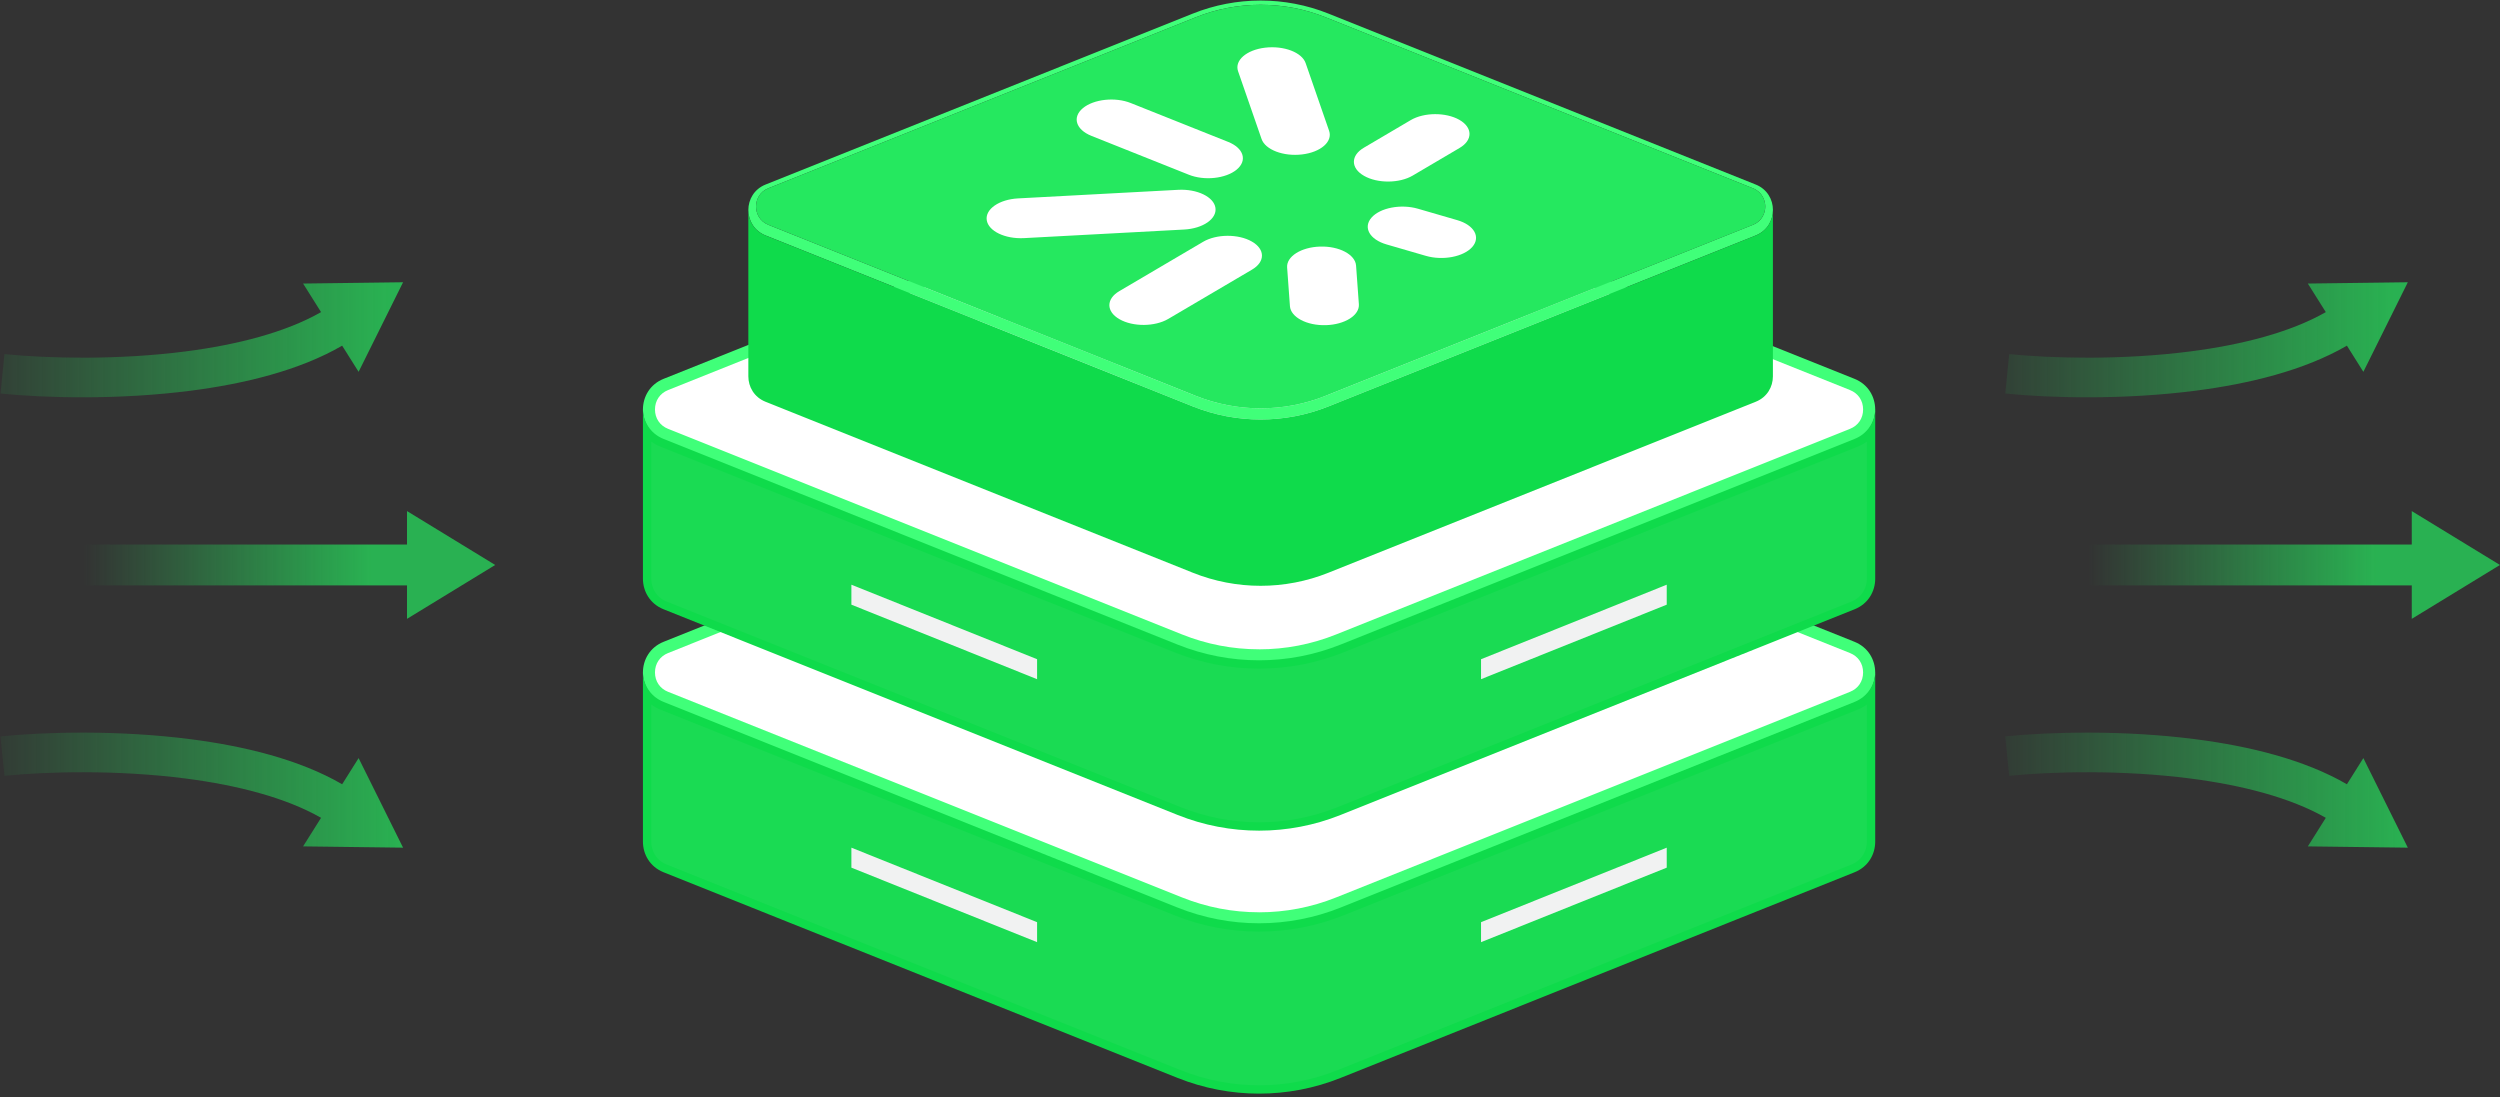 <svg width="631" height="277" viewBox="0 0 631 277" fill="none" xmlns="http://www.w3.org/2000/svg">
<rect x="0" y="0" width="631" height="277" fill="#333333" stroke="none"/>
<path d="M473.304 169.718C473.304 172.883 471.566 176.057 468.081 177.446L433.666 191.212L338.374 229.342C325.156 234.638 310.417 234.638 297.199 229.342L201.907 191.212L167.501 177.446C164.016 176.049 162.277 172.883 162.277 169.718C162.277 166.552 164.024 163.378 167.501 161.989L297.199 110.093C310.417 104.798 325.156 104.798 338.374 110.093L468.072 161.989C471.557 163.386 473.296 166.552 473.296 169.718H473.304Z" fill="#40FF79"/>
<path d="M317.79 230.259C311.097 230.259 304.546 228.996 298.332 226.504L168.625 174.617C166.551 173.792 165.316 171.957 165.316 169.726C165.316 167.495 166.551 165.659 168.625 164.826L298.323 112.93C304.538 110.438 311.088 109.175 317.781 109.175C324.475 109.175 331.025 110.438 337.239 112.93L466.937 164.826C469.012 165.651 470.246 167.486 470.246 169.726C470.246 171.965 469.012 173.792 466.937 174.617L337.231 226.513C331.017 229.005 324.466 230.268 317.773 230.268L317.79 230.259Z" fill="white"/>
<path d="M473.304 169.439V212.436C473.304 215.61 471.566 218.776 468.081 220.165L338.383 272.06C325.164 277.356 310.426 277.356 297.207 272.06L167.501 220.165C164.016 218.767 162.277 215.602 162.277 212.436V169.439C162.277 172.605 164.024 175.779 167.501 177.168L201.907 190.933L297.199 229.064C310.417 234.359 325.156 234.359 338.374 229.064L433.666 190.933L468.081 177.168C471.566 175.771 473.304 172.605 473.304 169.439Z" fill="#0FDB4B"/>
<path d="M317.791 273.921C310.972 273.921 304.312 272.633 297.98 270.099L168.282 218.212C165.402 217.058 164.377 214.474 164.377 212.436V177.833C165.082 178.347 165.872 178.785 166.72 179.122L296.418 231.017C303.246 233.753 310.434 235.134 317.782 235.134C325.131 235.134 332.319 233.745 339.147 231.017L434.439 192.887L468.853 179.122C469.71 178.776 470.491 178.347 471.196 177.833V212.436C471.196 214.474 470.172 217.058 467.291 218.212L337.585 270.107C331.253 272.641 324.593 273.929 317.774 273.929L317.791 273.921Z" fill="#1ADB53"/>
<path d="M420.682 218.995L373.812 237.803V232.76L420.682 213.952V218.995Z" fill="#F1F2F2"/>
<path d="M214.891 218.995L261.76 237.803V232.76L214.891 213.952V218.995Z" fill="#F1F2F2"/>
<g clip-path="url(#clip0_10_15459)">
<path d="M473.304 103.343C473.304 106.508 471.566 109.682 468.081 111.071L433.666 124.837L338.374 162.967C325.156 168.263 310.417 168.263 297.199 162.967L201.907 124.837L167.501 111.071C164.016 109.674 162.277 106.508 162.277 103.343C162.277 100.177 164.024 97.003 167.501 95.614L297.199 43.718C310.417 38.423 325.156 38.423 338.374 43.718L468.072 95.614C471.557 97.011 473.296 100.177 473.296 103.343H473.304Z" fill="#40FF79"/>
<path d="M317.792 163.884C311.099 163.884 304.548 162.621 298.334 160.129L168.627 108.242C166.553 107.417 165.318 105.582 165.318 103.351C165.318 101.12 166.553 99.284 168.627 98.451L298.325 46.555C304.54 44.063 311.09 42.8 317.783 42.8C324.476 42.8 331.027 44.063 337.241 46.555L466.939 98.451C469.014 99.276 470.248 101.111 470.248 103.351C470.248 105.59 469.014 107.417 466.939 108.242L337.233 160.138C331.018 162.63 324.468 163.893 317.775 163.893L317.792 163.884Z" fill="white"/>
<path d="M473.304 103.065V146.061C473.304 149.235 471.566 152.401 468.081 153.79L338.383 205.686C325.164 210.981 310.426 210.981 297.207 205.686L167.501 153.79C164.016 152.393 162.277 149.227 162.277 146.061V103.065C162.277 106.231 164.024 109.405 167.501 110.794L201.907 124.559L297.199 162.689C310.417 167.985 325.156 167.985 338.374 162.689L433.666 124.559L468.081 110.794C471.566 109.396 473.304 106.231 473.304 103.065Z" fill="#0FDB4B"/>
<path d="M317.791 207.546C310.972 207.546 304.312 206.258 297.98 203.724L168.282 151.837C165.402 150.683 164.377 148.099 164.377 146.061V111.458C165.082 111.972 165.872 112.41 166.72 112.747L296.418 164.642C303.246 167.378 310.434 168.759 317.782 168.759C325.131 168.759 332.319 167.37 339.147 164.642L434.439 126.512L468.853 112.747C469.71 112.401 470.491 111.972 471.196 111.458V146.061C471.196 148.099 470.172 150.683 467.291 151.837L337.585 203.732C331.253 206.266 324.593 207.554 317.774 207.554L317.791 207.546Z" fill="#1ADB53"/>
<path d="M420.683 152.62L373.814 171.428V166.385L420.683 147.577V152.62Z" fill="#F1F2F2"/>
<path d="M214.891 152.62L261.76 171.428V166.385L214.891 147.577V152.62Z" fill="#F1F2F2"/>
<path d="M443.139 46.58L335.301 3.432C324.308 -0.962 312.056 -0.962 301.063 3.432L193.225 46.58C190.327 47.742 188.883 50.377 188.883 53.004C188.883 55.631 190.327 58.266 193.225 59.428L221.836 70.878L301.071 102.576C312.056 106.979 324.317 106.979 335.31 102.576L414.536 70.878L443.148 59.428C446.045 58.266 447.49 55.639 447.49 53.004C447.49 50.369 446.045 47.734 443.148 46.58H443.139ZM442.426 56.751L413.814 68.192L334.579 99.899C329.339 101.995 323.821 103.056 318.178 103.056C312.534 103.056 307.017 101.987 301.777 99.899L193.947 56.751C191.646 55.833 190.823 53.762 190.823 52.129C190.823 50.495 191.637 48.424 193.947 47.507L301.785 4.367C307.025 2.27 312.543 1.21 318.186 1.21C323.83 1.21 329.347 2.27 334.587 4.367L442.434 47.515C444.735 48.433 445.558 50.512 445.558 52.137C445.558 53.762 444.735 55.833 442.434 56.759L442.426 56.751Z" fill="#40FF79"/>
<path d="M445.549 52.137C445.549 53.771 444.726 55.833 442.425 56.759L413.813 68.201L334.579 99.907C329.338 102.004 323.821 103.065 318.177 103.065C312.534 103.065 307.016 101.995 301.776 99.907L193.946 56.751C191.645 55.833 190.822 53.762 190.822 52.129C190.822 50.496 191.637 48.425 193.946 47.507L301.784 4.367C307.025 2.271 312.542 1.21 318.186 1.21C323.829 1.21 329.347 2.271 334.587 4.367L442.434 47.515C444.735 48.433 445.558 50.512 445.558 52.137H445.549Z" fill="#25E85F"/>
<path d="M447.481 53.013V94.983C447.481 97.618 446.037 100.253 443.139 101.406L335.301 144.554C324.308 148.958 312.056 148.958 301.063 144.554L193.225 101.406C190.327 100.245 188.883 97.618 188.883 94.983V53.013C188.883 55.648 190.336 58.284 193.225 59.437L221.836 70.879L301.063 102.577C312.056 106.98 324.308 106.98 335.301 102.577L414.528 70.879L443.139 59.437C446.037 58.275 447.481 55.64 447.481 53.013Z" fill="#0FDB4B"/>
<path fill-rule="evenodd" clip-rule="evenodd" d="M356.572 44.312C353.206 46.3 347.687 46.332 344.293 44.387C340.881 42.453 340.866 39.258 344.249 37.279L356.063 30.319C359.429 28.331 364.931 28.309 368.342 30.244C371.736 32.188 371.769 35.373 368.386 37.352L356.572 44.312Z" fill="white"/>
<path fill-rule="evenodd" clip-rule="evenodd" d="M349.969 61.696C345.68 60.451 343.987 57.421 346.168 54.929C348.349 52.437 353.595 51.436 357.884 52.681L367.805 55.563C372.094 56.808 373.787 59.837 371.606 62.329C369.425 64.821 364.179 65.823 359.89 64.578L349.969 61.696Z" fill="white"/>
<path fill-rule="evenodd" clip-rule="evenodd" d="M324.87 67.52C324.66 64.74 328.395 62.377 333.199 62.235C338.003 62.094 342.059 64.24 342.27 67.02L342.979 76.785C343.189 79.566 339.454 81.929 334.65 82.07C329.846 82.211 325.79 80.066 325.58 77.286L324.87 67.52Z" fill="white"/>
<path fill-rule="evenodd" clip-rule="evenodd" d="M303.67 61.031C307.036 59.043 312.555 59.011 315.949 60.956C319.361 62.89 319.376 66.085 315.993 68.064L294.854 80.503C291.471 82.481 285.969 82.523 282.575 80.578C279.163 78.644 279.148 75.449 282.531 73.47L303.67 61.031Z" fill="white"/>
<path fill-rule="evenodd" clip-rule="evenodd" d="M297.374 47.91C302.161 47.658 306.376 49.692 306.778 52.461C307.181 55.231 303.637 57.685 298.85 57.937L258.456 60.102C253.668 60.355 249.454 58.321 249.052 55.551C248.649 52.782 252.192 50.328 256.98 50.075L297.374 47.91Z" fill="white"/>
<path fill-rule="evenodd" clip-rule="evenodd" d="M310.007 35.822C313.927 37.401 314.886 40.533 312.13 42.814C309.374 45.095 303.956 45.672 300.036 44.092L275.451 34.284C271.531 32.705 270.572 29.572 273.328 27.292C276.084 25.011 281.502 24.434 285.422 26.013L310.007 35.822Z" fill="white"/>
<path fill-rule="evenodd" clip-rule="evenodd" d="M335.471 33.03C336.415 35.748 333.36 38.423 328.64 38.979C323.939 39.545 319.338 37.795 318.412 35.067L312.49 17.981C311.546 15.263 314.601 12.588 319.32 12.032C324.039 11.476 328.622 13.216 329.549 15.944L335.471 33.03Z" fill="white"/>
</g>
<path opacity="0.7" fill-rule="evenodd" clip-rule="evenodd" d="M102.728 156.198L124.985 142.597L102.728 128.996V137.442H21.07V147.752H102.728V156.198Z" fill="url(#paint0_linear_10_15459)"/>
<path opacity="0.7" fill-rule="evenodd" clip-rule="evenodd" d="M90.512 93.848L101.736 71.242L76.499 71.567L81.033 78.776C72.149 83.853 59.964 87.009 46.846 88.699C29.625 90.917 12.005 90.469 1.124 89.377L0.125 99.327C11.619 100.481 30.015 100.95 48.123 98.617C61.557 96.886 75.545 93.531 86.359 87.245L90.512 93.848Z" fill="url(#paint1_linear_10_15459)"/>
<path opacity="0.7" fill-rule="evenodd" clip-rule="evenodd" d="M90.512 191.345L101.736 213.951L76.499 213.626L81.033 206.417C72.149 201.34 59.964 198.185 46.846 196.495C29.625 194.276 12.005 194.724 1.124 195.816L0.125 185.866C11.619 184.712 30.015 184.244 48.123 186.577C61.557 188.307 75.545 191.662 86.359 197.948L90.512 191.345Z" fill="url(#paint2_linear_10_15459)"/>
<path opacity="0.7" fill-rule="evenodd" clip-rule="evenodd" d="M608.728 156.198L630.985 142.597L608.728 128.996V137.442H527.07V147.752H608.728V156.198Z" fill="url(#paint3_linear_10_15459)"/>
<path opacity="0.7" fill-rule="evenodd" clip-rule="evenodd" d="M596.512 93.848L607.736 71.242L582.499 71.567L587.033 78.776C578.149 83.853 565.964 87.009 552.846 88.699C535.625 90.917 518.005 90.469 507.124 89.377L506.125 99.327C517.619 100.481 536.015 100.95 554.123 98.617C567.557 96.886 581.545 93.531 592.359 87.245L596.512 93.848Z" fill="url(#paint4_linear_10_15459)"/>
<path opacity="0.7" fill-rule="evenodd" clip-rule="evenodd" d="M596.512 191.345L607.736 213.951L582.499 213.626L587.033 206.417C578.149 201.34 565.964 198.185 552.846 196.495C535.625 194.276 518.005 194.724 507.124 195.816L506.125 185.866C517.619 184.712 536.015 184.244 554.123 186.577C567.557 188.307 581.545 191.662 592.359 197.948L596.512 191.345Z" fill="url(#paint5_linear_10_15459)"/>
<defs>
<linearGradient id="paint0_linear_10_15459" x1="118.488" y1="156.198" x2="21.07" y2="156.198" gradientUnits="userSpaceOnUse">
<stop offset="0.255" stop-color="#25E85F"/>
<stop offset="1" stop-color="#25E85F" stop-opacity="0"/>
</linearGradient>
<linearGradient id="paint1_linear_10_15459" x1="97.974" y1="90.383" x2="-12.672" y2="90.383" gradientUnits="userSpaceOnUse">
<stop stop-color="#25E85F"/>
<stop offset="1" stop-color="#25E85F" stop-opacity="0"/>
</linearGradient>
<linearGradient id="paint2_linear_10_15459" x1="101.736" y1="213.951" x2="-7.854" y2="213.951" gradientUnits="userSpaceOnUse">
<stop stop-color="#25E85F"/>
<stop offset="1" stop-color="#25E85F" stop-opacity="0"/>
</linearGradient>
<linearGradient id="paint3_linear_10_15459" x1="624.488" y1="156.198" x2="527.07" y2="156.198" gradientUnits="userSpaceOnUse">
<stop offset="0.255" stop-color="#25E85F"/>
<stop offset="1" stop-color="#25E85F" stop-opacity="0"/>
</linearGradient>
<linearGradient id="paint4_linear_10_15459" x1="603.974" y1="90.383" x2="493.328" y2="90.383" gradientUnits="userSpaceOnUse">
<stop stop-color="#25E85F"/>
<stop offset="1" stop-color="#25E85F" stop-opacity="0"/>
</linearGradient>
<linearGradient id="paint5_linear_10_15459" x1="607.736" y1="213.951" x2="498.146" y2="213.951" gradientUnits="userSpaceOnUse">
<stop stop-color="#25E85F"/>
<stop offset="1" stop-color="#25E85F" stop-opacity="0"/>
</linearGradient>
<clipPath id="clip0_10_15459">
<rect width="311.027" height="209.796" fill="white" transform="translate(162.277 0.132)"/>
</clipPath>
</defs>
</svg>
